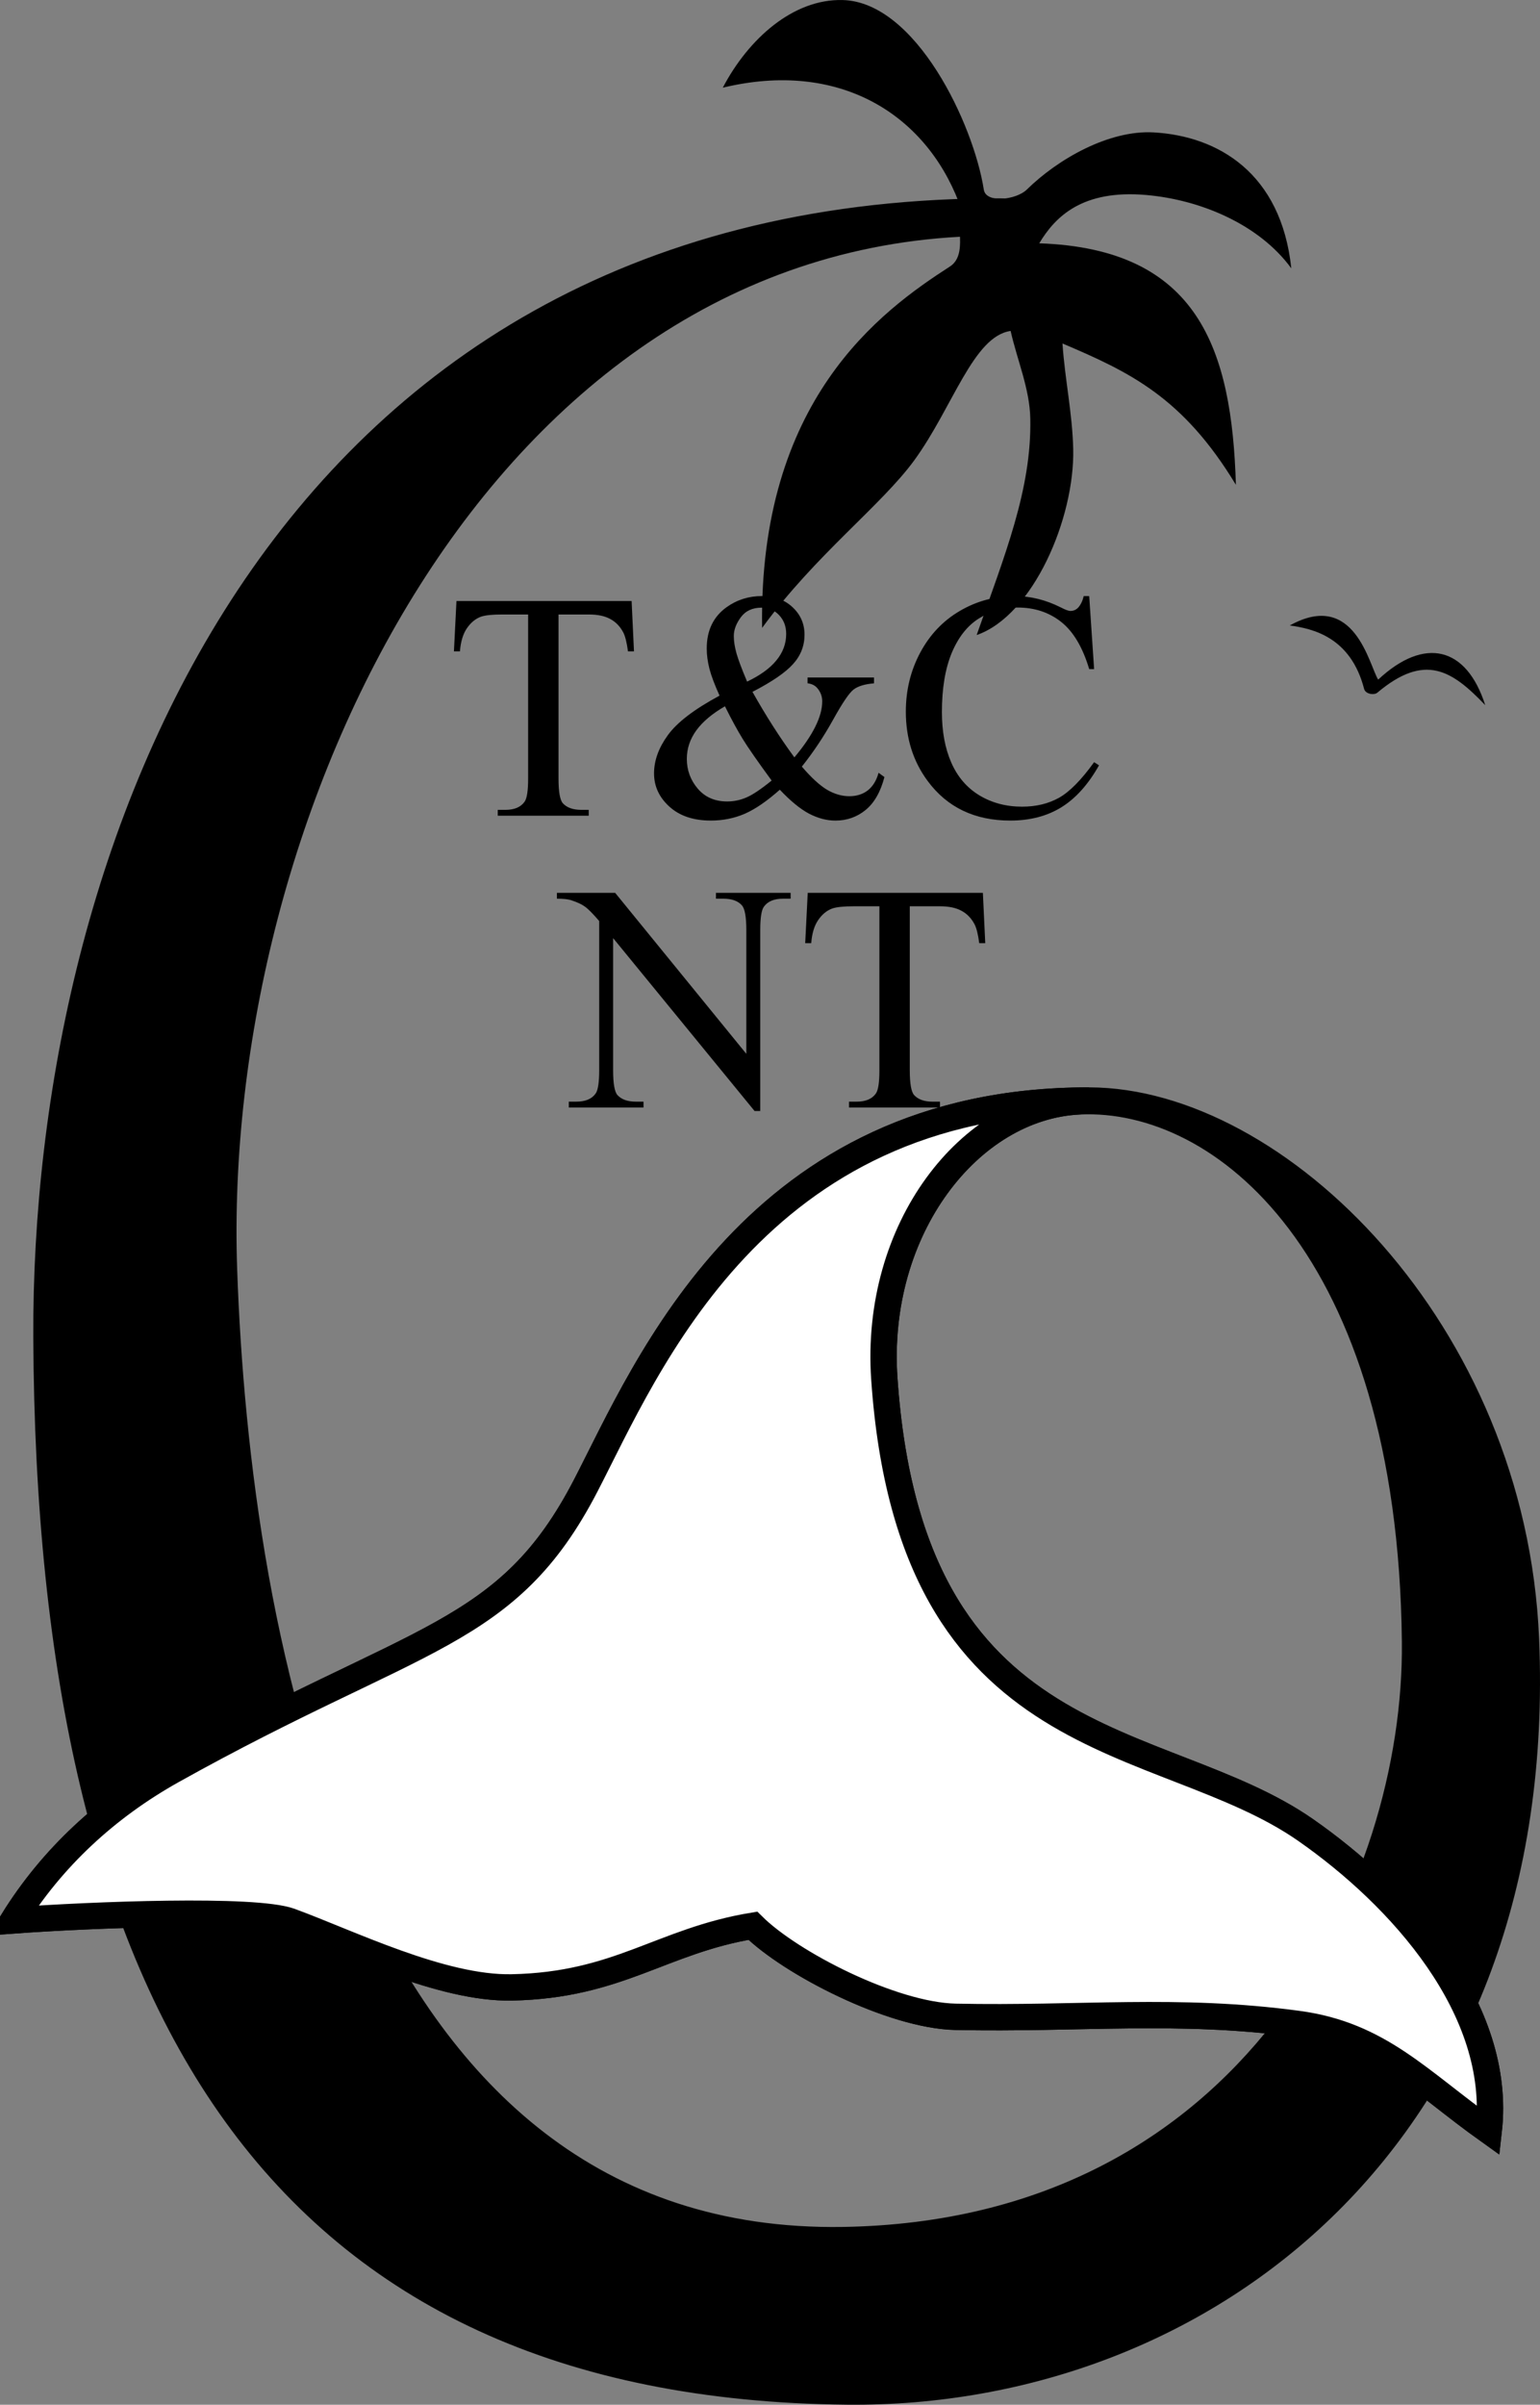 <?xml version="1.0" encoding="UTF-8" standalone="no"?>
<!-- Created with Inkscape (http://www.inkscape.org/) -->

<svg
   xmlns:dc="http://purl.org/dc/elements/1.1/"
   xmlns:cc="http://creativecommons.org/ns#"
   xmlns:rdf="http://www.w3.org/1999/02/22-rdf-syntax-ns#"
   xmlns:svg="http://www.w3.org/2000/svg"
   xmlns="http://www.w3.org/2000/svg"
   xmlns:sodipodi="http://sodipodi.sourceforge.net/DTD/sodipodi-0.dtd"
   xmlns:inkscape="http://www.inkscape.org/namespaces/inkscape"
   id="svg3181"
   version="1.1"
   inkscape:version="0.92.4 (5da689c313, 2019-01-14)"
   width="76.038"
   height="118.667"
   sodipodi:docname="T&amp;CNT tribute logo.svg">
  <rect width="100%" height="100%" fill="#808080" stroke="none"/>
  <defs
     id="defs3185" />
  <sodipodi:namedview
     pagecolor="#ffffff"
     bordercolor="#666666"
     borderopacity="1"
     objecttolerance="10"
     gridtolerance="10"
     guidetolerance="10"
     inkscape:pageopacity="0"
     inkscape:pageshadow="2"
     inkscape:window-width="1920"
     inkscape:window-height="1017"
     id="namedview3183"
     showgrid="false"
     showguides="true"
     inkscape:guide-bbox="true"
     inkscape:zoom="4"
     inkscape:cx="31.599888"
     inkscape:cy="63.346898"
     inkscape:window-x="-8"
     inkscape:window-y="-8"
     inkscape:window-maximized="1"
     inkscape:current-layer="svg3181"
     fit-margin-top="0"
     fit-margin-left="0"
     fit-margin-right="0"
     fit-margin-bottom="0">
    <inkscape:grid
       type="xygrid"
       id="grid2996"
       empspacing="5"
       visible="true"
       enabled="true"
       snapvisiblegridlinesonly="true"
       originx="-310.256"
       originy="-640.574"
       spacingx="1"
       spacingy="1" />
  </sodipodi:namedview>
  <path
     style="fill:#000000;stroke:#000000;stroke-width:1.3;stroke-linecap:butt;stroke-linejoin:miter;stroke-miterlimit:4;stroke-opacity:1;stroke-dasharray:none"
     d="M 48.512,10.993 C 23.693,11.441 10.273,40.098 11.061,62.676 11.692,80.767 16.893,110.93 41.624,110.543 61.898,110.225 69.999,93.101 69.868,81.008 69.658,61.545 60.384,54.02 53.299,54.348 c -5.42,0.251 -10.148,6.291 -9.634,13.704 1.305,18.837 13.623,17.258 20.796,22.251 4.678,3.257 9.729,8.837 9.046,14.847 -3.454,-2.464 -5.395,-4.729 -9.412,-5.273 -5.938,-0.805 -10.835,-0.223 -16.917,-0.353 -3.128,-0.067 -8.141,-2.643 -10.005,-4.494 -4.526,0.75 -6.62,2.935 -11.902,3.043 -3.469,0.071 -8.067,-2.216 -10.946,-3.266 -1.744,-0.636 -9.794,-0.32 -13.675,-0.039 C 2.564,91.688 5.263,89.183 8.521,87.366 20.635,80.607 25.044,80.795 28.921,73.311 31.954,67.457 37.3,54.296 53.77,54.308 c 9.249,0.007 20.931,11.355 21.573,26.566 C 76.376,105.343 59.434,118.189 41.831,118.015 13.894,117.74 2.438,99.077 2.294,65.982 2.192,42.29 13.585,10.766 48.762,10.438 c 3.599,-0.034 3.122,0.494 -0.25,0.555 z"
     id="path3195"
     inkscape:connector-curvature="0"
     sodipodi:nodetypes="csssssscsscsscssssssssc" />
  <path
     style="fill:#000000;stroke:none"
     d="m 37.63,30.985 c -0.177,-11.24 5.848,-15.627 9.269,-17.831 0.899,-0.579 0.294,-2.119 0.441,-3.178 -1.677,-4.355 -5.914,-7.032 -11.652,-5.649 1.265,-2.413 3.473,-4.386 5.914,-4.325 3.624,0.091 6.47,6.126 6.974,9.357 0.109,0.698 1.615,0.495 2.119,0 1.554,-1.526 4.071,-2.948 6.267,-2.825 3.178,0.179 6.297,2.001 6.797,6.709 -1.589,-2.177 -4.489,-3.384 -7.15,-3.619 -3.162,-0.28 -4.502,1.059 -5.296,2.383 7.867,0.27 9.508,5.232 9.71,11.917 -2.619,-4.325 -5.238,-5.561 -8.563,-6.974 0.118,1.765 0.489,3.439 0.53,5.208 0.077,3.404 -1.971,8.209 -4.767,9.18 1.383,-3.943 2.718,-7.181 2.648,-10.681 -0.029,-1.477 -0.647,-2.884 -0.971,-4.325 -1.847,0.261 -2.855,3.771 -4.757,6.382 -1.621,2.225 -4.889,4.674 -7.513,8.271 z"
     id="path3197"
     inkscape:connector-curvature="0"
     sodipodi:nodetypes="csccsssscscccscscsc" />
  <path
     style="fill:#ffffff;stroke:#000000;stroke-width:1.3;stroke-linecap:butt;stroke-linejoin:miter;stroke-miterlimit:4;stroke-opacity:1;stroke-dasharray:none"
     d="m 53.299,54.348 c -5.42,0.251 -10.148,6.291 -9.634,13.704 1.305,18.837 13.623,17.258 20.796,22.251 4.678,3.257 9.729,8.837 9.046,14.847 -3.454,-2.464 -5.395,-4.729 -9.412,-5.273 -5.938,-0.805 -10.835,-0.223 -16.917,-0.353 -3.128,-0.067 -8.141,-2.643 -10.005,-4.494 -4.526,0.75 -6.62,2.935 -11.902,3.043 -3.469,0.071 -8.067,-2.216 -10.946,-3.266 -1.744,-0.636 -9.794,-0.32 -13.675,-0.039 C 2.564,91.688 5.263,89.183 8.521,87.366 20.635,80.607 25.044,80.795 28.921,73.311 31.954,67.457 37.3,54.296 53.77,54.308 z"
     id="path3987"
     inkscape:connector-curvature="0"
     sodipodi:nodetypes="csscsscsscsscc" />
  <path
     style="fill:#000000;stroke:none"
     d="m 68.003,34.184 c -0.15,0.126 -0.58,0.08 -0.651,-0.194 -0.662,-2.553 -2.535,-2.97 -3.67,-3.124 3.208,-1.783 3.92,1.973 4.366,2.671 2.292,-2.14 4.365,-1.626 5.285,1.26 -1.65,-1.728 -2.982,-2.586 -5.33,-0.613 z"
     id="path3008"
     inkscape:connector-curvature="0"
     sodipodi:nodetypes="sscccs" />
  <g
     aria-label="T&amp;C NT"
     style="font-style:normal;font-variant:normal;font-weight:normal;font-stretch:normal;font-size:16px;line-height:90%;font-family:'Times New Roman';-inkscape-font-specification:'Times New Roman, Normal';font-variant-ligatures:normal;font-variant-caps:normal;font-variant-numeric:normal;font-feature-settings:normal;text-align:center;letter-spacing:0px;word-spacing:0px;writing-mode:lr-tb;text-anchor:middle;fill:#000000;fill-opacity:1;stroke:none;stroke-width:1px;stroke-linecap:butt;stroke-linejoin:miter;stroke-opacity:1"
     id="text285">
    <path
       d="m 31.186,29.659 0.117,2.484 h -0.297 q -0.086,-0.656 -0.234,-0.938 Q 30.53,30.753 30.123,30.542 29.725,30.323 29.069,30.323 h -1.492 v 8.094 q 0,0.977 0.211,1.219 0.297,0.328 0.914,0.328 h 0.367 v 0.289 h -4.492 v -0.289 h 0.375 q 0.672,0 0.953,-0.406 0.172,-0.25 0.172,-1.141 v -8.094 h -1.273 q -0.742,0 -1.055,0.109 -0.406,0.148 -0.695,0.57 -0.289,0.422 -0.344,1.141 h -0.297 l 0.125,-2.484 z"
       style=""
       id="path3992" />
    <path
       d="m 39.873,33.432 h 3.281 v 0.289 q -0.68,0.055 -1.008,0.305 -0.32,0.242 -1.008,1.484 -0.688,1.242 -1.547,2.32 0.695,0.812 1.242,1.141 0.547,0.32 1.102,0.32 0.539,0 0.914,-0.289 0.375,-0.297 0.531,-0.867 l 0.289,0.211 q -0.289,1.102 -0.93,1.625 -0.641,0.523 -1.492,0.523 -0.641,0 -1.305,-0.344 -0.656,-0.352 -1.438,-1.18 -0.969,0.859 -1.75,1.195 -0.773,0.328 -1.656,0.328 -1.289,0 -2.047,-0.688 -0.758,-0.688 -0.758,-1.641 0,-0.945 0.68,-1.883 0.68,-0.945 2.555,-1.953 -0.367,-0.812 -0.5,-1.328 -0.133,-0.523 -0.133,-1 0,-1.336 0.984,-2.039 0.766,-0.547 1.742,-0.547 0.93,0 1.516,0.555 0.586,0.547 0.586,1.352 0,0.828 -0.57,1.453 -0.562,0.625 -2,1.367 0.992,1.766 2.07,3.234 1.375,-1.641 1.375,-2.766 0,-0.359 -0.234,-0.641 -0.172,-0.211 -0.492,-0.25 z m -2.984,0.203 q 0.969,-0.461 1.445,-1.047 0.484,-0.586 0.484,-1.305 0,-0.562 -0.352,-0.93 -0.344,-0.367 -0.859,-0.367 -0.68,0 -1.031,0.477 -0.344,0.469 -0.344,0.922 0,0.383 0.133,0.859 0.133,0.469 0.523,1.391 z m 1.211,4.883 q -1.031,-1.406 -1.43,-2.055 -0.398,-0.648 -0.875,-1.609 -0.938,0.539 -1.414,1.188 -0.469,0.648 -0.469,1.406 0,0.836 0.539,1.469 0.539,0.633 1.453,0.633 0.492,0 0.945,-0.195 0.461,-0.195 1.25,-0.836 z"
       style=""
       id="path3994" />
    <path
       d="m 53.78,29.417 0.242,3.602 H 53.78 q -0.484,-1.617 -1.383,-2.328 -0.898,-0.711 -2.156,-0.711 -1.055,0 -1.906,0.539 -0.852,0.531 -1.344,1.703 -0.484,1.172 -0.484,2.914 0,1.438 0.461,2.492 0.461,1.055 1.383,1.617 0.93,0.562 2.117,0.562 1.031,0 1.82,-0.438 0.789,-0.445 1.734,-1.758 l 0.242,0.156 q -0.797,1.414 -1.859,2.07 -1.062,0.656 -2.523,0.656 -2.633,0 -4.078,-1.953 -1.078,-1.453 -1.078,-3.422 0,-1.586 0.711,-2.914 0.711,-1.328 1.953,-2.055 1.25,-0.734 2.727,-0.734 1.148,0 2.266,0.562 0.328,0.172 0.469,0.172 0.211,0 0.367,-0.148 0.203,-0.211 0.289,-0.586 z"
       style=""
       id="path3996" />
    <path
       d="m 27.498,44.059 h 2.875 l 6.477,7.945 v -6.109 q 0,-0.977 -0.219,-1.219 Q 36.342,44.348 35.717,44.348 h -0.367 v -0.289 h 3.688 v 0.289 h -0.375 q -0.672,0 -0.953,0.406 -0.172,0.25 -0.172,1.141 v 8.93 h -0.281 l -6.984,-8.531 v 6.523 q 0,0.977 0.211,1.219 0.297,0.328 0.914,0.328 h 0.375 v 0.289 h -3.688 v -0.289 h 0.367 q 0.68,0 0.961,-0.406 0.172,-0.25 0.172,-1.141 V 45.45 Q 29.123,44.911 28.881,44.739 28.647,44.567 28.186,44.418 27.959,44.348 27.498,44.348 Z"
       style=""
       id="path3998" />
    <path
       d="m 48.53,44.059 0.117,2.484 h -0.297 q -0.086,-0.656 -0.234,-0.938 Q 47.873,45.153 47.467,44.942 47.069,44.723 46.413,44.723 h -1.492 v 8.094 q 0,0.977 0.211,1.219 0.297,0.328 0.914,0.328 h 0.367 v 0.289 h -4.492 v -0.289 h 0.375 q 0.672,0 0.953,-0.406 0.172,-0.25 0.172,-1.141 v -8.094 h -1.273 q -0.742,0 -1.055,0.109 -0.406,0.148 -0.695,0.57 -0.289,0.422 -0.344,1.141 h -0.297 l 0.125,-2.484 z"
       style=""
       id="path4000" />
  </g>
</svg>
